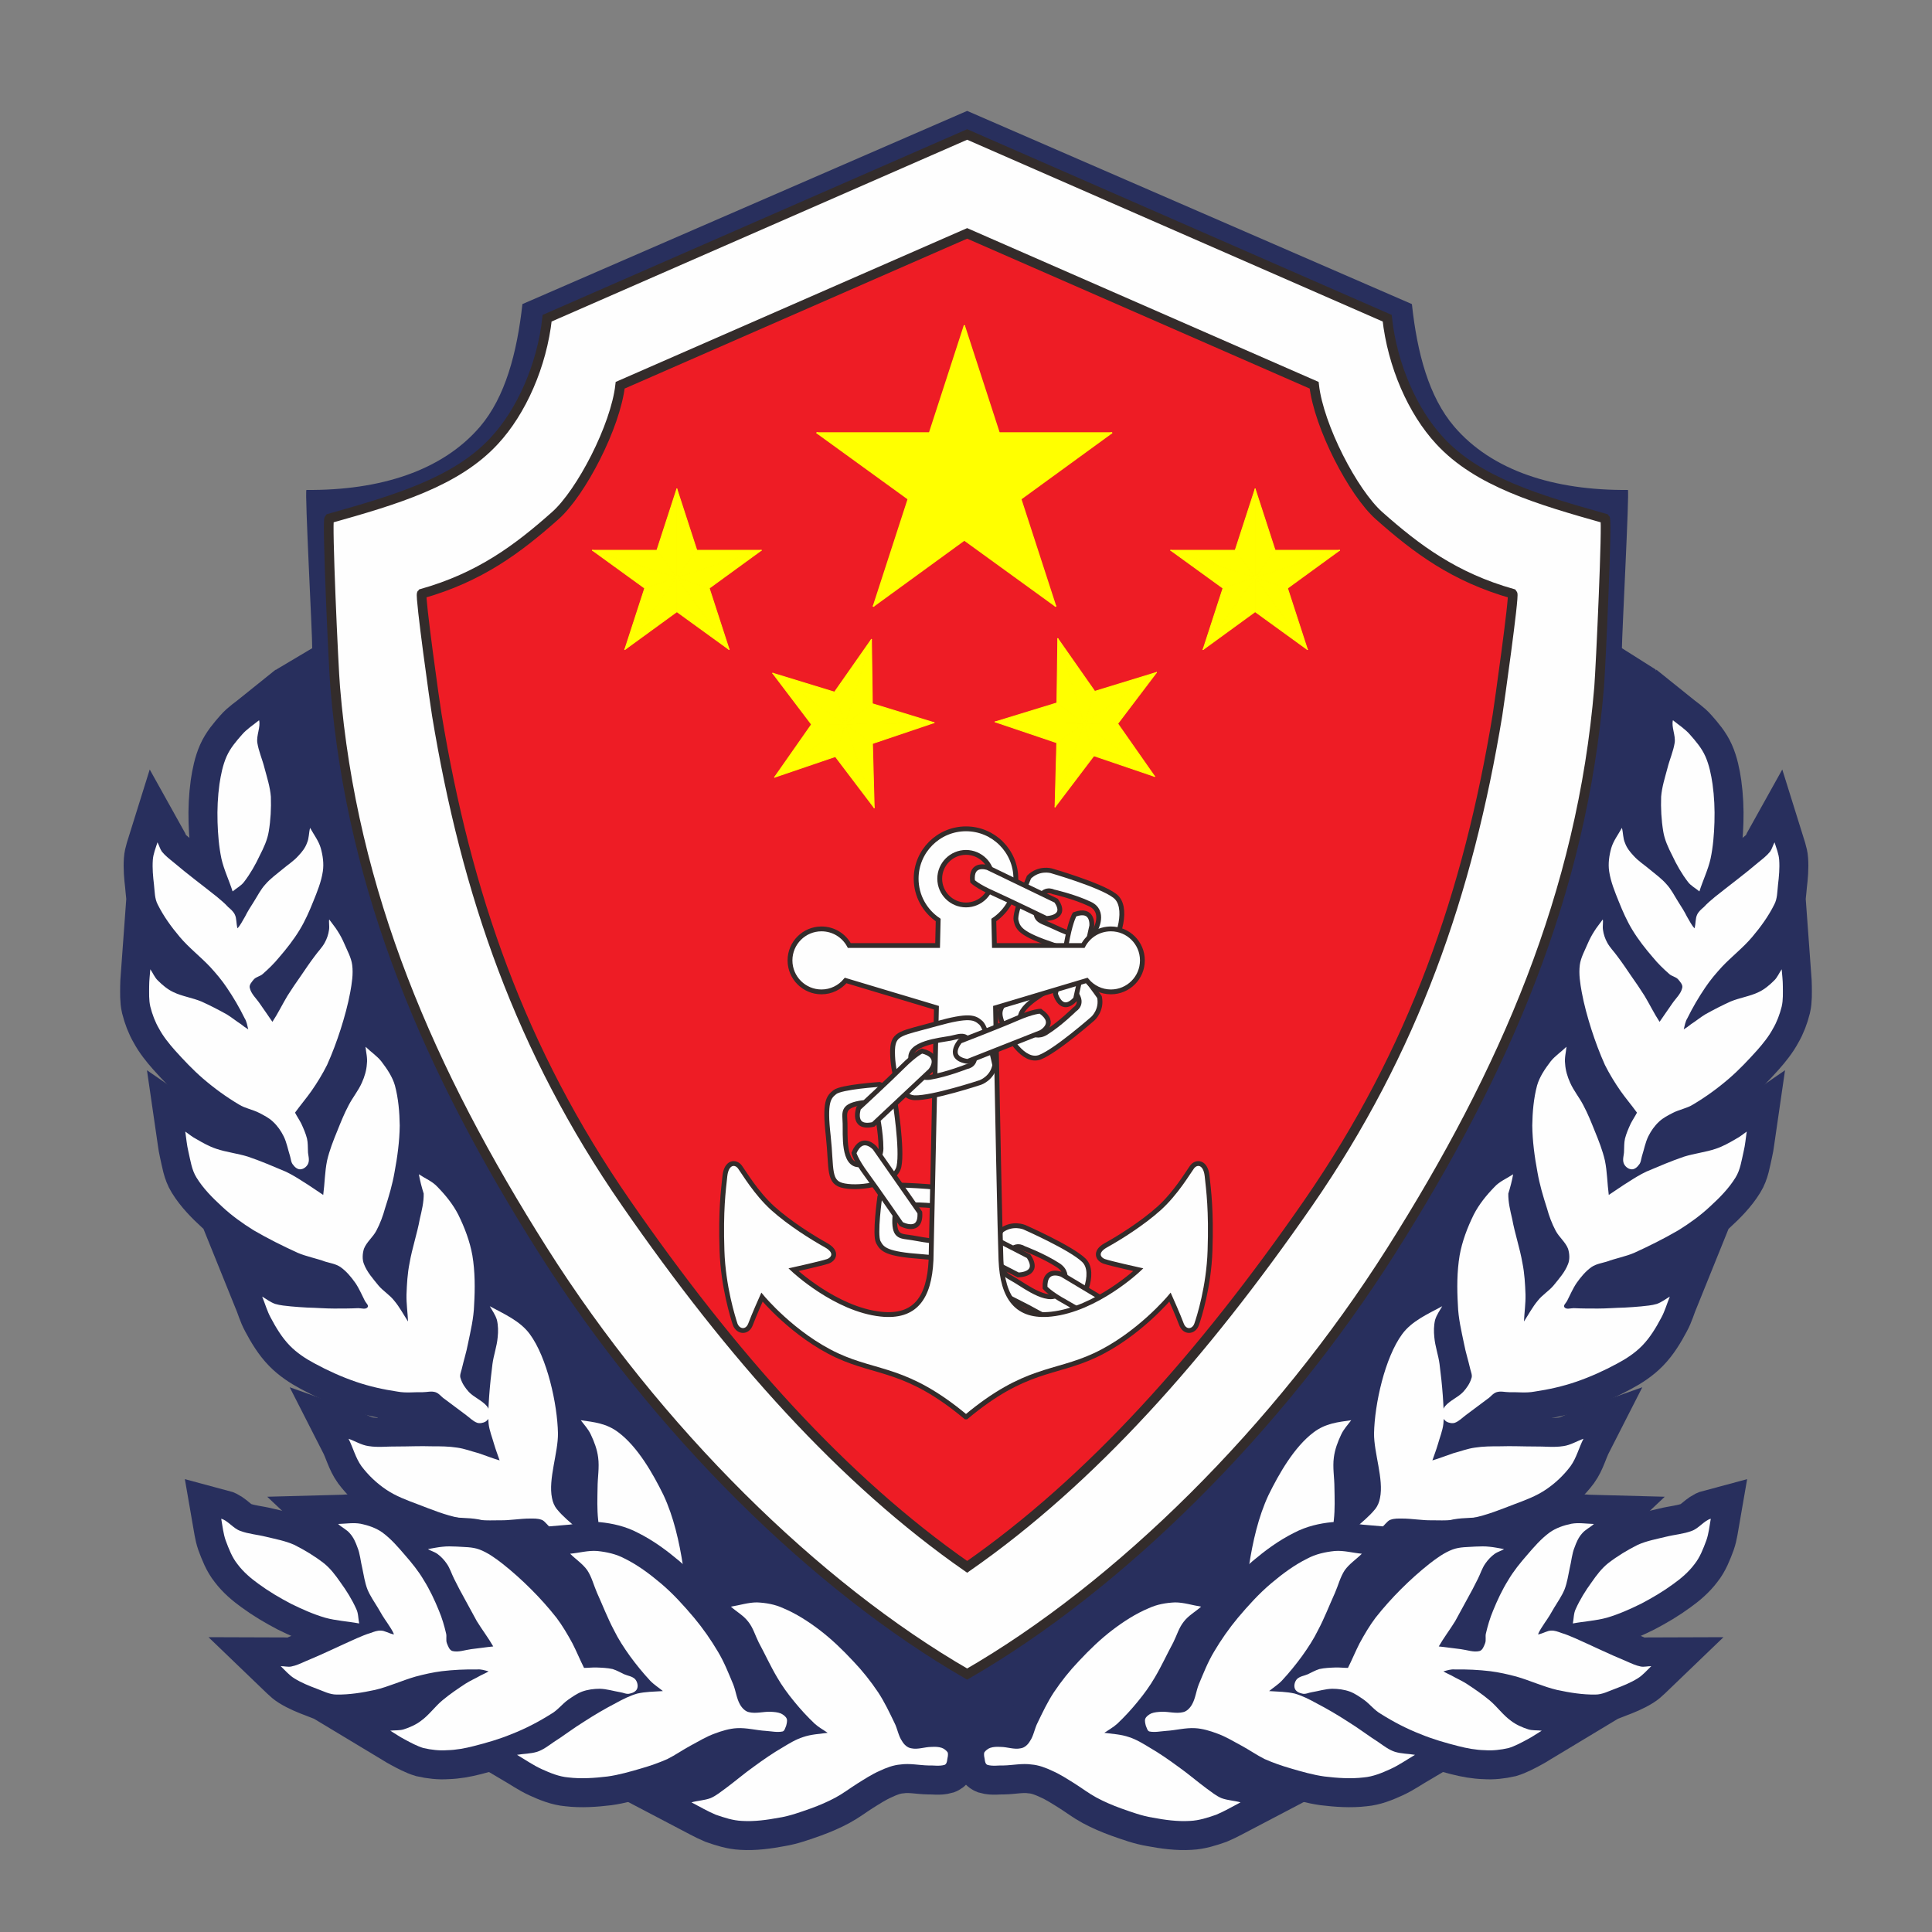 <svg xmlns="http://www.w3.org/2000/svg" xmlns:xlink="http://www.w3.org/1999/xlink" width="377.953" height="377.953" viewBox="0 0 10000 10000" shape-rendering="geometricPrecision" image-rendering="optimizeQuality" fill-rule="evenodd" xmlns:v="https://vecta.io/nano"><rect x="0" y="0" width="10000" height="10000" fill="#808080" stroke="none"/><path d="M8395 3355c0-67 39-806 31-819-383 3-704-100-899-328-131-153-192-381-219-634L5006 574 2704 1574c-28 253-89 481-219 634-195 228-516 331-899 328-9 13 31 752 30 819l-185 110-131 117 681 3906 2996 1562 2335-1091 1303-2547-20-1885-26-62-174-110z" fill="#282f5d"/><g stroke="#332c2b"><g stroke-width="50"><path d="M5006 8665c-782-451-1606-1261-2196-2193-585-925-987-1848-1075-2915-9-101-43-860-31-873 344-97 658-189 855-403 140-151 246-389 273-634l2174-951 2174 951c27 245 132 483 272 634 197 214 512 306 856 403 12 13-23 772-31 873-89 1067-490 1990-1075 2915-590 932-1414 1742-2196 2193z" fill="#fefefe"/><path d="M5006 8110c642-447 1218-1093 1766-1884 546-790 827-1604 979-2525 7-44 88-617 78-628-300-85-495-230-691-404-134-119-312-462-336-675l-1796-786-1796 786c-24 213-202 556-336 675-196 174-391 319-691 404-10 11 70 584 78 628 152 921 432 1735 979 2525 547 791 1124 1437 1766 1884z" fill="#ee1c25"/></g><g fill="#fefefe" stroke-width="25"><g fill-rule="nonzero"><path d="M5335 5083c138-112 168-108 207-94 39 13 149 172 149 172 14 68-34 111-34 111s-190 167-274 200c-84 32-169-105-198-185s12-94 150-204zm-45 216h0s50 92 124 46c75-47 149-121 149-121s55-31-6-98c-60-68-79-35-125-5-45 30-190 108-142 178zm36-759c52-51 115-33 115-33s254 73 328 129c76 55 22 225-31 295-54 70-107 21-281-38-174-58-188-87-198-129-10-41 67-224 67-224zm109 248h0c52 22 201 105 235 24 0 0 53-95-29-133-82-39-189-63-189-63s-58-31-82 59c-25 90 14 89 65 113z"/><path d="M5567 5171l84-379s10-95-89-59c0 0-18 29-36 118-16 89-63 293-63 293s29 107 104 27zm-1246 482c33-27 232-40 232-40 68 23 79 86 79 86s40 250 21 339c-20 89-196 116-282 100-87-15-65-83-84-259-20-175 1-200 34-226zm53 162h0c2 55-12 219 76 214 0 0 109 4 110-84 0-87-23-189-23-189s3-64-88-46c-92 17-76 51-75 105zm180 379c38-62 104-60 104-60s263 6 349 41c87 35 78 213 44 294-34 82-98 48-281 35s-204-37-224-75 8-235 8-235zm169 213h0c55 8 220 51 233-36 0 0 27-105-62-121-89-17-198-14-198-14s-64-15-65 79c-2 93 36 82 92 92zm460-38c58-43 119-17 119-17s241 106 308 171-9 226-71 289c-62 62-109 6-274-75-164-81-174-112-178-154-4-43 96-214 96-214zm75 260h0c49 29 185 131 230 56 0 0 65-87-11-136-77-50-179-88-179-88s-53-38-90 48c-36 86 2 90 50 120z"/><path d="M5324 6502l-365-188s-95-35-83 74c0 0 24 27 111 68s283 143 283 143 118 0 54-97zm525 306l-352-211s-92-41-88 68c0 0 23 29 107 75 84 47 273 162 273 162s117 8 60-94z"/></g><path d="M6248 6087c-8-75-57-77-79-45-20 27-81 132-169 212-88 79-205 152-277 192-60 34-39 72-7 83s176 43 176 43-217 205-451 230c-177 19-252-83-260-280-5-124-19-815-28-1306l472-141c30 36 75 59 125 59 90 0 163-73 163-163s-73-163-163-163c-62 0-116 34-144 86h-459l-3-132c69-47 114-125 114-214 0-143-116-258-258-258s-258 115-258 258c0 89 45 167 114 214l-3 132h-457c-28-52-82-86-144-86-90 0-163 73-163 163s73 163 163 163c50 0 95-23 125-59l470 141-28 1306c-9 197-83 299-260 280-234-25-452-230-452-230s144-32 177-43c32-11 53-49-7-83-72-40-189-113-277-192-88-80-149-185-169-212-22-32-71-30-79 45-8 76-22 177-15 386 6 187 57 347 68 381 15 41 63 46 80 0s59-140 59-140 163 197 389 302c210 97 360 63 666 318h2c306-255 456-221 665-318 226-105 390-302 390-302s42 94 59 140 65 41 79 0c12-34 63-194 69-381 7-209-7-310-15-386zm-1248-1403c-75 0-136-61-136-136s61-136 136-136 136 61 136 136-61 136-136 136z"/><g fill-rule="nonzero"><path d="M4761 6276l-233-334s-66-74-108 26c0 0 8 35 65 112 56 76 180 256 180 256s104 55 96-60zm82-976c175-49 202-34 234-6s72 219 72 219c-13 69-75 90-75 90s-248 82-340 79c-92-4-117-164-114-250 4-87 48-83 223-132zm-128 184h0s11 106 99 92c89-15 189-55 189-55s65-7 34-93c-31-87-62-65-117-54-55 10-222 26-205 110z"/><path d="M5008 5494l380-150s88-47-3-110c0 0-37 0-124 38s-292 117-292 117-76 87 39 105zm-488 326l296-278s64-76-44-102c0 0-34 14-101 81s-227 215-227 215-38 110 76 84zm947-1158l-354-171s-91-32-79 71c0 0 24 25 108 62 84 38 274 130 274 130s113-2 51-92z"/></g></g></g><g stroke="#282f5d" stroke-width="300" fill="none"><use xlink:href="#B"/><use xlink:href="#C"/><use xlink:href="#D"/><use xlink:href="#E"/><use xlink:href="#F"/><use xlink:href="#G"/><use xlink:href="#H"/><use xlink:href="#I"/><use xlink:href="#J"/><use xlink:href="#K"/><use xlink:href="#L"/><use xlink:href="#M"/><use xlink:href="#N"/><use xlink:href="#O"/></g><g fill="#fefefe"><use xlink:href="#B"/><use xlink:href="#C"/><use xlink:href="#D"/><use xlink:href="#E"/><use xlink:href="#F"/></g><g stroke="#282f5d" stroke-width="300" fill="none"><use xlink:href="#P"/><use xlink:href="#Q"/></g><g fill="#fefefe"><use xlink:href="#Q"/><use xlink:href="#G"/><use xlink:href="#H"/><use xlink:href="#P"/><use xlink:href="#I"/><use xlink:href="#J"/><use xlink:href="#K"/><use xlink:href="#L"/><use xlink:href="#M"/></g><g stroke="#282f5d" stroke-width="300" fill="none"><use xlink:href="#R"/><use xlink:href="#S"/></g><g fill="#fefefe"><use xlink:href="#R"/><use xlink:href="#N"/><use xlink:href="#O"/><use xlink:href="#S"/></g><g fill="#ff0" stroke="#ff0" stroke-linejoin="round" stroke-miterlimit="2.613"><g stroke-width="7.088"><path d="M4991.337 1686.542l180.022 554.211-180.022 246.077z"/><path d="M4991.337 1686.542l-180.022 554.211 180.022 246.077z"/><path d="M4229.19 2240.752h582.125l180.022 246.077z"/><path d="M4229.19 2240.752l472.104 342.114 290.043-96.037z"/><path d="M4521.246 3137.077l180.049-554.21 290.043-96.037z"/><path d="M4521.246 3137.077l470.091-342.114v-308.134z"/><path d="M5463.441 3137.077l-472.104-342.114v-308.134z"/><path d="M5463.441 3137.077l-180.049-554.21-292.056-96.037z"/><path d="M5753.537 2240.752l-470.145 342.114-292.056-96.037z"/><path d="M5753.537 2240.752h-582.179l-180.022 246.077z"/></g><g stroke-width="4.725"><path d="M4510.524 3309.632L4319.413 3582.582l54.768 166.187z"/><path d="M4510.524 3309.632l4.534 332.965-140.877 106.173z"/><path d="M4834.597 3740.574l-319.539-97.977-140.877 106.173z"/><path d="M4834.597 3740.574l-318.834 107.681-141.582-99.486z"/><path d="M4524.749 4180.61l-8.986-332.355-141.582-99.486z"/><path d="M4524.749 4180.61l-200.855-264.994 50.287-166.847z"/><path d="M4009.573 4022.68l314.321-107.064 50.287-166.847z"/><path d="M4009.573 4022.68l191.103-273.01 173.505-.901-364.608 273.911z"/><path d="M3999.889 3484.726l200.787 264.944 173.505-.901-374.292-264.043z"/><path d="M3999.889 3484.726L4319.413 3582.582l54.768 166.187z"/></g><g stroke-width="4.587"><path d="M3940.277 2848.327H3606.58l-103.186 141.048z"/><path d="M3503.394 2530.662l103.186 317.666-103.186 141.048z"/><path d="M3503.394 2530.662l-103.186 317.666 103.186 141.048z"/><path d="M3066.542 2848.327h333.666l103.186 141.048z"/><path d="M3066.542 2848.327l270.604 196.095 166.248-55.047z"/><path d="M3233.944 3362.088l103.201-317.666 166.248-55.047z"/><path d="M3233.944 3362.088l269.45-196.095v-176.618z"/><path d="M3773.998 3362.088l-270.604-196.095v-176.618z"/><path d="M3773.998 3362.088l-103.201-317.666-167.402-55.047z"/><path d="M3940.277 2848.327l-269.48 196.095-167.402-55.047zm2993.181 0h-333.697l-103.186 141.048z"/><path d="M6496.575 2530.662l103.186 317.666-103.186 141.048z"/><path d="M6496.575 2530.662l-103.186 317.666 103.186 141.048z"/><path d="M6059.723 2848.327h333.666l103.186 141.048z"/><path d="M6059.723 2848.327l270.604 196.095 166.248-55.047z"/><path d="M6227.125 3362.088l103.201-317.666 166.248-55.047z"/><path d="M6227.125 3362.088l269.45-196.095v-176.618z"/><path d="M6767.179 3362.088l-270.604-196.095v-176.618z"/><path d="M6767.179 3362.088l-103.201-317.666-167.402-55.047z"/><path d="M6933.458 2848.327l-269.48 196.095-167.402-55.047z"/></g><g stroke-width="4.725"><path d="M5475.227 3305.602l191.111 272.95-54.768 166.187z"/><path d="M5475.227 3305.602l-4.534 332.965 140.877 106.173z"/><path d="M5151.153 3736.544l319.539-97.977 140.877 106.173z"/><path d="M5151.153 3736.544l318.834 107.681 141.582-99.486z"/><path d="M5461.002 4176.58l8.986-332.355 141.582-99.486z"/><path d="M5461.002 4176.58l200.855-264.994-50.287-166.847z"/><path d="M5976.178 4018.651l-314.321-107.064-50.287-166.847z"/><path d="M5976.178 4018.651l-191.103-273.01-173.505-.901 364.608 273.911z"/><path d="M5985.862 3480.696l-200.787 264.944-173.505-.901 374.292-264.043z"/><path d="M5985.862 3480.696l-319.524 97.856-54.768 166.187z"/></g></g><defs ><path id="B" d="M8655 4427c-20-39-39-80-46-123-10-60-13-120-11-180 4-51 20-100 33-149 11-44 30-86 37-130 6-38-18-83-9-117 31 25 64 46 88 74 30 34 61 70 80 113 20 45 30 96 37 143 9 65 12 130 10 197-2 63-7 127-20 189-13 58-40 113-58 170-20-17-44-29-59-49-33-43-59-89-82-138z"/><path id="C" d="M8404 6020c-7-20 2-42 2-61 1-22 0-44 5-66 7-27 18-52 29-76 10-20 22-37 33-58-29-40-59-75-85-112-30-43-58-89-81-135-27-60-50-122-70-184-20-63-38-128-50-193-8-45-16-93-10-140 5-39 26-75 41-111 10-23 21-44 34-64 12-20 27-37 44-61 3 13-2 34 1 54 3 23 11 46 22 66 14 26 35 46 52 70 25 33 48 67 71 101 24 34 48 69 70 104 27 45 50 93 78 135 22-33 44-63 65-94 18-27 45-50 52-81 5-16-11-33-22-46-12-12-31-15-43-25-31-27-61-56-87-88-38-44-75-91-106-142-28-46-50-96-70-146-21-52-42-103-50-157-6-40 0-82 11-121 11-37 35-68 55-104 7 26 5 54 16 78 9 26 27 48 45 67 25 28 56 47 84 71 29 24 61 47 86 76 25 27 41 60 60 90 17 26 33 52 46 78 14 23 24 45 39 60 7-29 4-51 13-70 7-16 22-29 35-40 18-20 38-36 58-53 75-60 151-116 225-179 21-17 43-34 60-55 10-14 14-32 23-48 9 29 22 60 24 91 3 43-1 86-6 128-4 35-3 73-20 104-30 60-70 115-113 166-47 56-107 102-157 155-32 35-61 69-87 108-34 50-65 103-92 158-11 17-14 39-19 58 13-8 26-17 38-27 25-16 49-36 74-51 43-24 86-46 130-66 48-20 101-27 146-49 30-14 57-37 80-60 17-16 26-40 39-58 2 28 6 57 6 88 0 34 2 71-6 105-10 40-25 80-45 114-22 41-52 78-82 112-46 51-93 101-145 146-58 50-121 96-187 135-32 20-71 26-104 43-25 13-51 26-71 45-24 22-42 48-56 76-16 32-22 68-33 102-5 16-5 35-17 47-9 13-25 25-40 22-17-2-33-17-38-32z"/><path id="D" d="M8158 7152c-70 24-142 40-216 51-43 8-86 2-130 3-22 0-45-7-66 0-19 6-31 25-47 35l-111 83c-19 14-36 32-57 40-14 5-31 1-43-5-11-7-22-19-23-33-1-16 5-36 15-48 26-30 66-45 93-73 19-21 35-44 43-71 6-14-2-32-6-48-10-44-24-87-32-130-14-67-30-134-32-202-5-84-5-172 9-256 13-73 40-144 73-211 27-53 66-101 107-143 26-29 64-44 97-66-6 34-15 68-25 100-1 44 10 88 20 131 14 77 40 152 53 228 11 54 14 109 16 164 1 47-6 93-8 139 23-35 44-75 71-107 23-30 57-50 81-78 29-36 60-70 76-112 10-24 8-55 0-80-14-35-46-59-64-93-20-38-34-76-45-116-20-62-38-123-49-186-15-80-26-161-27-242 1-69 7-141 25-208 13-45 41-86 70-124 22-28 53-48 82-76-2 27-11 57-7 88 2 34 12 67 26 98 18 41 48 77 68 116 23 43 41 88 59 133 21 51 41 102 53 154 12 58 12 118 20 178 35-23 70-48 106-70 28-18 57-36 89-51 64-27 129-55 194-77 54-17 112-23 165-41 36-12 70-31 104-51 20-10 37-25 56-38-5 34-8 70-16 103-11 47-17 95-42 135-35 57-83 105-132 150-49 46-106 87-164 123-74 43-150 81-229 117-45 19-95 28-141 45-27 8-55 12-79 28-31 22-55 51-77 82-20 29-34 63-50 94-6 11-22 24-13 33 10 12 31 4 48 4 41 2 84 2 125 2 46 0 91-4 138-5 29-2 56-3 84-6s56-5 83-13c25-9 45-25 67-38-15 37-26 76-44 109-27 51-58 103-99 145-36 37-81 67-128 92-68 37-141 70-214 95z"/><path id="E" d="M7838 7786c-71 27-143 57-217 71-69 14-140 13-209 12-52 1-103-9-154-9-20 0-41-1-60 6-11 3-19 13-27 21-26 26-48 56-75 80-30 28-61 54-95 78-12 9-28 20-43 14-15-5-25-22-29-37-4-16-2-36 8-49 20-25 52-38 75-61 36-32 75-63 105-100 14-17 22-37 26-59 20-97-32-233-31-334 3-152 56-392 146-514 50-68 133-104 207-144-12 21-29 44-37 71-7 29-7 61-4 89 4 48 21 93 27 139 7 54 13 110 17 165 3 48 7 96 3 144-4 36-19 72-29 108-8 27-18 53-28 82 35-10 72-25 108-37 38-10 74-24 111-29 44-7 88-7 132-7 60-2 121 1 180 1 49-1 98 6 147-2 37-5 70-26 104-38-24 47-36 99-67 142-36 48-81 90-129 122-49 33-106 54-162 75z"/><path id="F" d="M7492 8336c-36 30-75 59-117 78-119 52-280 79-410 84-160 6-281-34-431-78-20-6-39-16-61-18-10 0-20 10-30 15-40 19-80 40-120 56-24 12-48 27-75 27-15 0-32-11-37-24s2-29 8-43c7-14 19-25 33-34 47-27 102-38 148-67 18-12 33-29 43-47 22-42 15-131 22-181 19-123 48-253 101-366 54-110 133-249 233-324 62-47 125-53 195-63-18 24-39 46-52 74-18 38-33 78-38 119-7 52 3 104 3 156 1 55 3 112-3 166-5 53-17 103-31 152-10 31-24 59-40 85-16 23-38 40-54 59 47-11 91-28 138-33 44-6 89-4 134 1 63 7 126 20 187 35 57 12 112 35 170 45 39 7 80 4 120 2 27-4 54-12 76-18-36 45-71 106-112 142z"/><path id="G" d="M6160 9425c-65 4-130-5-194-17-56-9-110-29-164-48-44-16-86-34-127-56-39-21-74-48-112-72-37-23-75-48-116-66-34-16-70-30-108-33-48-7-97 4-144 5-28-1-56 5-84-3-10-4-13-17-14-28-2-11-6-25-2-37 7-10 19-19 30-23 17-6 36-6 54-5 35 0 71 15 105 7 19-3 36-18 47-37 19-27 24-65 39-94 26-54 52-109 85-159 39-58 82-112 129-161 55-59 112-114 175-162 58-44 120-84 187-112 43-20 90-28 136-30 46 0 90 15 135 22-29 26-66 46-90 78-25 31-36 71-54 107-33 61-61 123-96 182-25 43-54 83-86 122-34 42-70 81-108 117-21 19-47 33-67 47 44 6 87 8 127 22 38 12 72 33 105 53 52 30 101 64 150 100 51 36 97 76 147 113 25 18 49 38 77 50 32 12 68 13 99 22-44 23-83 46-126 64-43 15-89 30-135 32z"/><path id="H" d="M8238 8190c25-36 52-72 86-99 48-37 99-68 153-95 47-21 98-30 147-42 44-11 90-14 132-30 36-12 65-54 99-63-7 40-11 78-23 112-16 43-33 88-62 124-30 40-69 73-108 101-53 39-109 72-168 103-57 28-115 54-176 72-57 16-119 19-177 30 5-26 4-53 15-75 22-49 50-94 82-138z"/><path id="I" d="M1345 4427c20-39 39-80 46-123 10-60 13-120 11-180-4-51-20-100-33-149-11-44-30-86-37-130-6-38 18-83 9-117-31 25-64 46-88 74-30 34-61 70-80 113-20 45-30 96-37 143-9 65-12 130-10 197 2 63 7 127 20 189 13 58 40 113 58 170 20-17 44-29 59-49 33-43 59-89 82-138z"/><path id="J" d="M1596 6020c7-20-2-42-2-61-1-22 0-44-5-66-7-27-18-52-29-76-10-20-22-37-33-58 29-40 59-75 85-112 30-43 58-89 81-135 27-60 50-122 70-184 20-63 38-128 50-193 8-45 16-93 10-140-5-39-26-75-41-111-10-23-21-44-34-64-12-20-27-37-44-61-3 13 2 34-1 54-3 23-11 46-22 66-14 26-35 46-52 70-25 33-48 67-71 101-24 34-48 69-70 104-27 45-50 93-78 135-22-33-44-63-65-94-18-27-45-50-52-81-5-16 11-33 22-46 12-12 31-15 43-25 31-27 61-56 87-88 38-44 75-91 106-142 28-46 50-96 70-146 21-52 42-103 50-157 6-40 0-82-11-121-11-37-35-68-55-104-7 26-5 54-16 78-9 26-27 48-45 67-25 28-56 47-84 71-29 24-61 47-86 76-25 27-41 60-60 90-17 26-33 52-46 78-14 23-24 45-39 60-7-29-4-51-13-70-7-16-22-29-35-40-18-20-38-36-58-53-75-60-151-116-225-179-21-17-43-34-60-55-10-14-14-32-23-48-9 29-22 60-24 91-3 43 1 86 6 128 4 35 3 73 20 104 30 60 70 115 113 166 47 56 107 102 157 155 32 35 61 69 87 108 34 50 65 103 92 158 11 17 14 39 19 58-13-8-26-17-38-27-25-16-49-36-74-51-43-24-86-46-130-66-48-20-101-27-146-49-30-14-57-37-80-60-17-16-26-40-39-58-2 28-6 57-6 88 0 34-2 71 6 105 10 40 25 80 45 114 22 41 52 78 82 112 46 51 93 101 145 146 58 50 121 96 187 135 32 20 71 26 104 43 25 13 51 26 71 45 24 22 42 48 56 76 16 32 22 68 33 102 5 16 5 35 17 47 9 13 25 25 40 22 17-2 33-17 38-32z"/><path id="K" d="M1842 7152c70 24 142 40 216 51 43 8 86 2 130 3 22 0 45-7 66 0 19 6 31 25 47 35l111 83c19 14 36 32 57 40 14 5 31 1 43-5 11-7 22-19 23-33 1-16-5-36-15-48-26-30-66-45-93-73-19-21-35-44-43-71-6-14 2-32 6-48 10-44 24-87 32-130 14-67 30-134 32-202 5-84 5-172-9-256-13-73-40-144-73-211-27-53-66-101-107-143-26-29-64-44-97-66 6 34 15 68 25 100 1 44-10 88-20 131-14 77-40 152-53 228-11 54-14 109-16 164-1 47 6 93 8 139-23-35-44-75-71-107-23-30-57-50-81-78-29-36-60-70-76-112-10-24-8-55 0-80 14-35 46-59 64-93 20-38 34-76 45-116 20-62 38-123 49-186 15-80 26-161 27-242-1-69-7-141-25-208-13-45-41-86-70-124-22-28-53-48-82-76 2 27 11 57 7 88-2 34-12 67-26 98-18 41-48 77-68 116-23 43-41 88-59 133-21 51-41 102-53 154-12 58-12 118-20 178-35-23-70-48-106-70-28-18-57-36-89-51-64-27-129-55-194-77-54-17-112-23-165-41-36-12-70-31-104-51-20-10-37-25-56-38 5 34 8 70 16 103 11 47 17 95 42 135 35 57 83 105 132 150 49 46 106 87 164 123 74 43 150 81 229 117 45 19 95 28 141 45 27 8 55 12 79 28 31 22 55 51 77 82 20 29 34 63 50 94 6 11 22 24 13 33-10 12-31 4-48 4-41 2-84 2-125 2-46 0-91-4-138-5-29-2-56-3-84-6s-56-5-83-13c-25-9-45-25-67-38 15 37 26 76 44 109 27 51 58 103 99 145 36 37 81 67 128 92 68 37 141 70 214 95z"/><path id="L" d="M2162 7786c71 27 143 57 217 71 69 14 140 13 209 12 52 1 103-9 154-9 20 0 41-1 60 6 11 3 19 13 27 21 26 26 48 56 75 80 30 28 61 54 95 78 12 9 28 20 43 14 15-5 25-22 29-37 4-16 2-36-8-49-20-25-52-38-75-61-36-32-75-63-105-100-14-17-22-37-26-59-20-97 32-233 31-334-3-152-56-392-146-514-50-68-133-104-207-144 12 21 29 44 37 71 7 29 7 61 4 89-4 48-21 93-27 139-7 54-13 110-17 165-3 48-7 96-3 144 4 36 19 72 29 108 8 27 18 53 28 82-35-10-72-25-108-37-38-10-74-24-111-29-44-7-88-7-132-7-60-2-121 1-180 1-49-1-98 6-147-2-37-5-70-26-104-38 24 47 36 99 67 142 36 48 81 90 129 122 49 33 106 54 162 75z"/><path id="M" d="M2508 8336c36 30 75 59 117 78 119 52 280 79 410 84 160 6 281-34 431-78 20-6 39-16 61-18 10 0 20 10 30 15 40 19 80 40 120 56 24 12 48 27 75 27 15 0 32-11 37-24s-2-29-8-43c-7-14-19-25-33-34-47-27-102-38-148-67-18-12-33-29-43-47-22-42-15-131-22-181-19-123-48-253-101-366-54-110-133-249-233-324-62-47-125-53-195-63 18 24 39 46 52 74 18 38 33 78 38 119 7 52-3 104-3 156-1 55-3 112 3 166 5 53 17 103 31 152 10 31 24 59 40 85 16 23 38 40 54 59-47-11-91-28-138-33-44-6-89-4-134 1-63 7-126 20-187 35-57 12-112 35-170 45-39 7-80 4-120 2-27-4-54-12-76-18 36 45 71 106 112 142z"/><path id="N" d="M3840 9425c65 4 130-5 194-17 56-9 110-29 164-48 44-16 86-34 127-56 39-21 74-48 112-72 37-23 75-48 116-66 34-16 70-30 108-33 48-7 97 4 144 5 28-1 56 5 84-3 10-4 13-17 14-28 2-11 6-25 2-37-7-10-19-19-30-23-17-6-36-6-54-5-35 0-71 15-105 7-19-3-36-18-47-37-19-27-24-65-39-94-26-54-52-109-85-159-39-58-82-112-129-161-55-59-112-114-175-162-58-44-120-84-187-112-43-20-90-28-136-30-46 0-90 15-135 22 29 26 66 46 90 78 25 31 36 71 54 107 33 61 61 123 96 182 25 43 54 83 86 122 34 42 70 81 108 117 21 19 47 33 67 47-44 6-87 8-127 22-38 12-72 33-105 53-52 30-101 64-150 100-51 36-97 76-147 113-25 18-49 38-77 50-32 12-68 13-99 22 44 23 83 46 126 64 43 15 89 30 135 32z"/><path id="O" d="M1762 8190c-25-36-52-72-86-99-48-37-99-68-153-95-47-21-98-30-147-42-44-11-90-14-132-30-36-12-65-54-99-63 7 40 11 78 23 112 16 43 33 88 62 124 30 40 69 73 108 101 53 39 109 72 168 103 57 28 115 54 176 72 57 16 119 19 177 30-5-26-4-53-15-75-22-49-50-94-82-138z"/><path id="P" d="M6713 8691c15-15 38-17 56-25 19-9 38-20 60-27 27-6 55-7 81-8 23-1 43 2 67 2 22-44 39-86 60-127 25-46 52-92 83-133 41-52 85-101 131-147 47-47 97-92 149-133 36-28 76-57 119-73 38-14 80-12 118-15 25-1 49-2 73 1 23 2 45 7 75 12-11 8-32 13-49 25-18 13-35 31-48 50-17 24-25 52-38 78-18 37-38 74-58 110l-60 110c-27 44-60 87-85 131 41 4 77 10 114 14 32 4 65 17 96 10 17-4 24-26 30-41 6-16 0-35 4-50 9-39 21-80 37-118 22-54 47-108 79-159 27-46 62-89 97-129 36-42 72-84 117-117 32-23 73-37 112-45 38-7 77 0 117 1-19 18-45 29-62 50-18 20-29 46-38 71-14 34-16 71-25 107-8 37-13 75-27 111-14 34-36 65-54 95-15 27-31 53-48 77-14 22-29 42-35 61 29-6 47-20 68-20 18-1 36 6 52 12 25 7 49 18 73 28 88 39 173 81 263 118 25 11 50 23 76 28 17 3 35-2 54-2-23 22-44 47-70 63-37 23-77 39-117 54-33 12-66 30-102 30-67 1-134-10-199-24-72-17-140-49-210-69-45-12-89-22-136-28-59-7-121-10-183-9-20-2-40 5-59 10 13 8 27 14 41 21 26 15 54 27 79 43 41 27 81 54 118 85 40 33 70 77 112 107 26 20 58 34 89 44 22 7 47 4 70 7-25 15-49 32-76 46-30 16-63 34-96 44-40 9-82 14-122 11-47-1-94-10-137-21-67-17-133-36-196-62-72-28-141-64-206-105-32-18-56-50-86-72-23-16-47-33-73-43-30-11-62-15-93-15-36 1-70 12-106 18-16 2-32 12-49 7-16-3-33-12-38-26-6-16 0-37 11-49z"/><path id="Q" d="M6814 8816c56 29 110 61 161 94 57 35 107 74 162 109 26 18 52 38 82 48 35 11 72 10 105 16-44 26-84 54-128 74s-90 39-138 43c-67 8-136 3-203-5-58-8-117-25-175-42-45-13-91-29-134-48-42-21-80-48-121-70s-80-46-124-62c-37-14-77-26-115-28-50-3-100 11-149 14-30 2-60 9-88 3-10-3-13-18-18-29-3-12-7-26-3-37 5-12 18-21 30-27 17-7 36-8 55-9 37-1 75 11 111 2 19-4 36-22 46-40 18-32 21-69 35-104 24-57 46-114 79-169 36-61 78-121 123-175 54-64 110-126 173-179 58-49 120-95 187-128 43-23 92-34 141-39 48-4 94 10 141 14-29 29-66 53-89 86-23 35-33 77-50 116-29 64-55 132-88 194-23 47-52 91-82 133-32 44-67 87-105 128-20 21-46 37-66 54 46 3 90 3 133 13 38 11 76 30 112 50z"/><path id="R" d="M3186 8816c-56 29-110 61-161 94-57 35-107 74-162 109-26 18-52 38-82 48-35 11-72 10-105 16 44 26 84 54 128 74s90 39 138 43c67 8 136 3 203-5 58-8 117-25 175-42 45-13 91-29 134-48 42-21 80-48 121-70s80-46 124-62c37-14 77-26 115-28 50-3 100 11 149 14 30 2 60 9 88 3 10-3 13-18 18-29 3-12 7-26 3-37-5-12-18-21-30-27-17-7-36-8-55-9-37-1-75 11-111 2-19-4-36-22-46-40-18-32-21-69-35-104-24-57-46-114-79-169-36-61-78-121-123-175-54-64-110-126-173-179-58-49-120-95-187-128-43-23-92-34-141-39-48-4-94 10-141 14 29 29 66 53 89 86 23 35 33 77 50 116 29 64 55 132 88 194 23 47 52 91 82 133 32 44 67 87 105 128 20 21 46 37 66 54-46 3-90 3-133 13-38 11-76 30-112 50z"/><path id="S" d="M3287 8691c-15-15-38-17-56-25-19-9-38-20-60-27-27-6-55-7-81-8-23-1-43 2-67 2-22-44-39-86-60-127-25-46-52-92-83-133-41-52-85-101-131-147-47-47-97-92-149-133-36-28-76-57-119-73-38-14-80-12-118-15-25-1-49-2-73 1-23 2-45 7-75 12 11 8 32 13 49 25 18 13 35 31 48 50 17 24 25 52 38 78 18 37 38 74 58 110l60 110c27 44 60 87 85 131-41 4-77 10-114 14-32 4-65 17-96 10-17-4-24-26-30-41-6-16 0-35-4-50-9-39-21-80-37-118-22-54-47-108-79-159-27-46-62-89-97-129-36-42-72-84-117-117-32-23-73-37-112-45-38-7-77 0-117 1 19 18 45 29 62 50 18 20 29 46 38 71 14 34 16 71 25 107 8 37 13 75 27 111 14 34 36 65 54 95 15 27 31 53 48 77 14 22 29 42 35 61-29-6-47-20-68-20-18-1-36 6-52 12-25 7-49 18-73 28-88 39-173 81-263 118-25 11-50 23-76 28-17 3-35-2-54-2 23 22 44 47 70 63 37 23 77 39 117 54 33 12 66 30 102 30 67 1 134-10 199-24 72-17 140-49 210-69 45-12 89-22 136-28 59-7 121-10 183-9 20-2 40 5 59 10-13 8-27 14-41 21-26 15-54 27-79 43-41 27-81 54-118 85-40 33-70 77-112 107-26 20-58 34-89 44-22 7-47 4-70 7 25 15 49 32 76 46 30 16 63 34 96 44 40 9 82 14 122 11 47-1 94-10 137-21 67-17 133-36 196-62 72-28 141-64 206-105 32-18 56-50 86-72 23-16 47-33 73-43 30-11 62-15 93-15 36 1 70 12 106 18 16 2 32 12 49 7 16-3 33-12 38-26 6-16 0-37-11-49z"/></defs></svg>